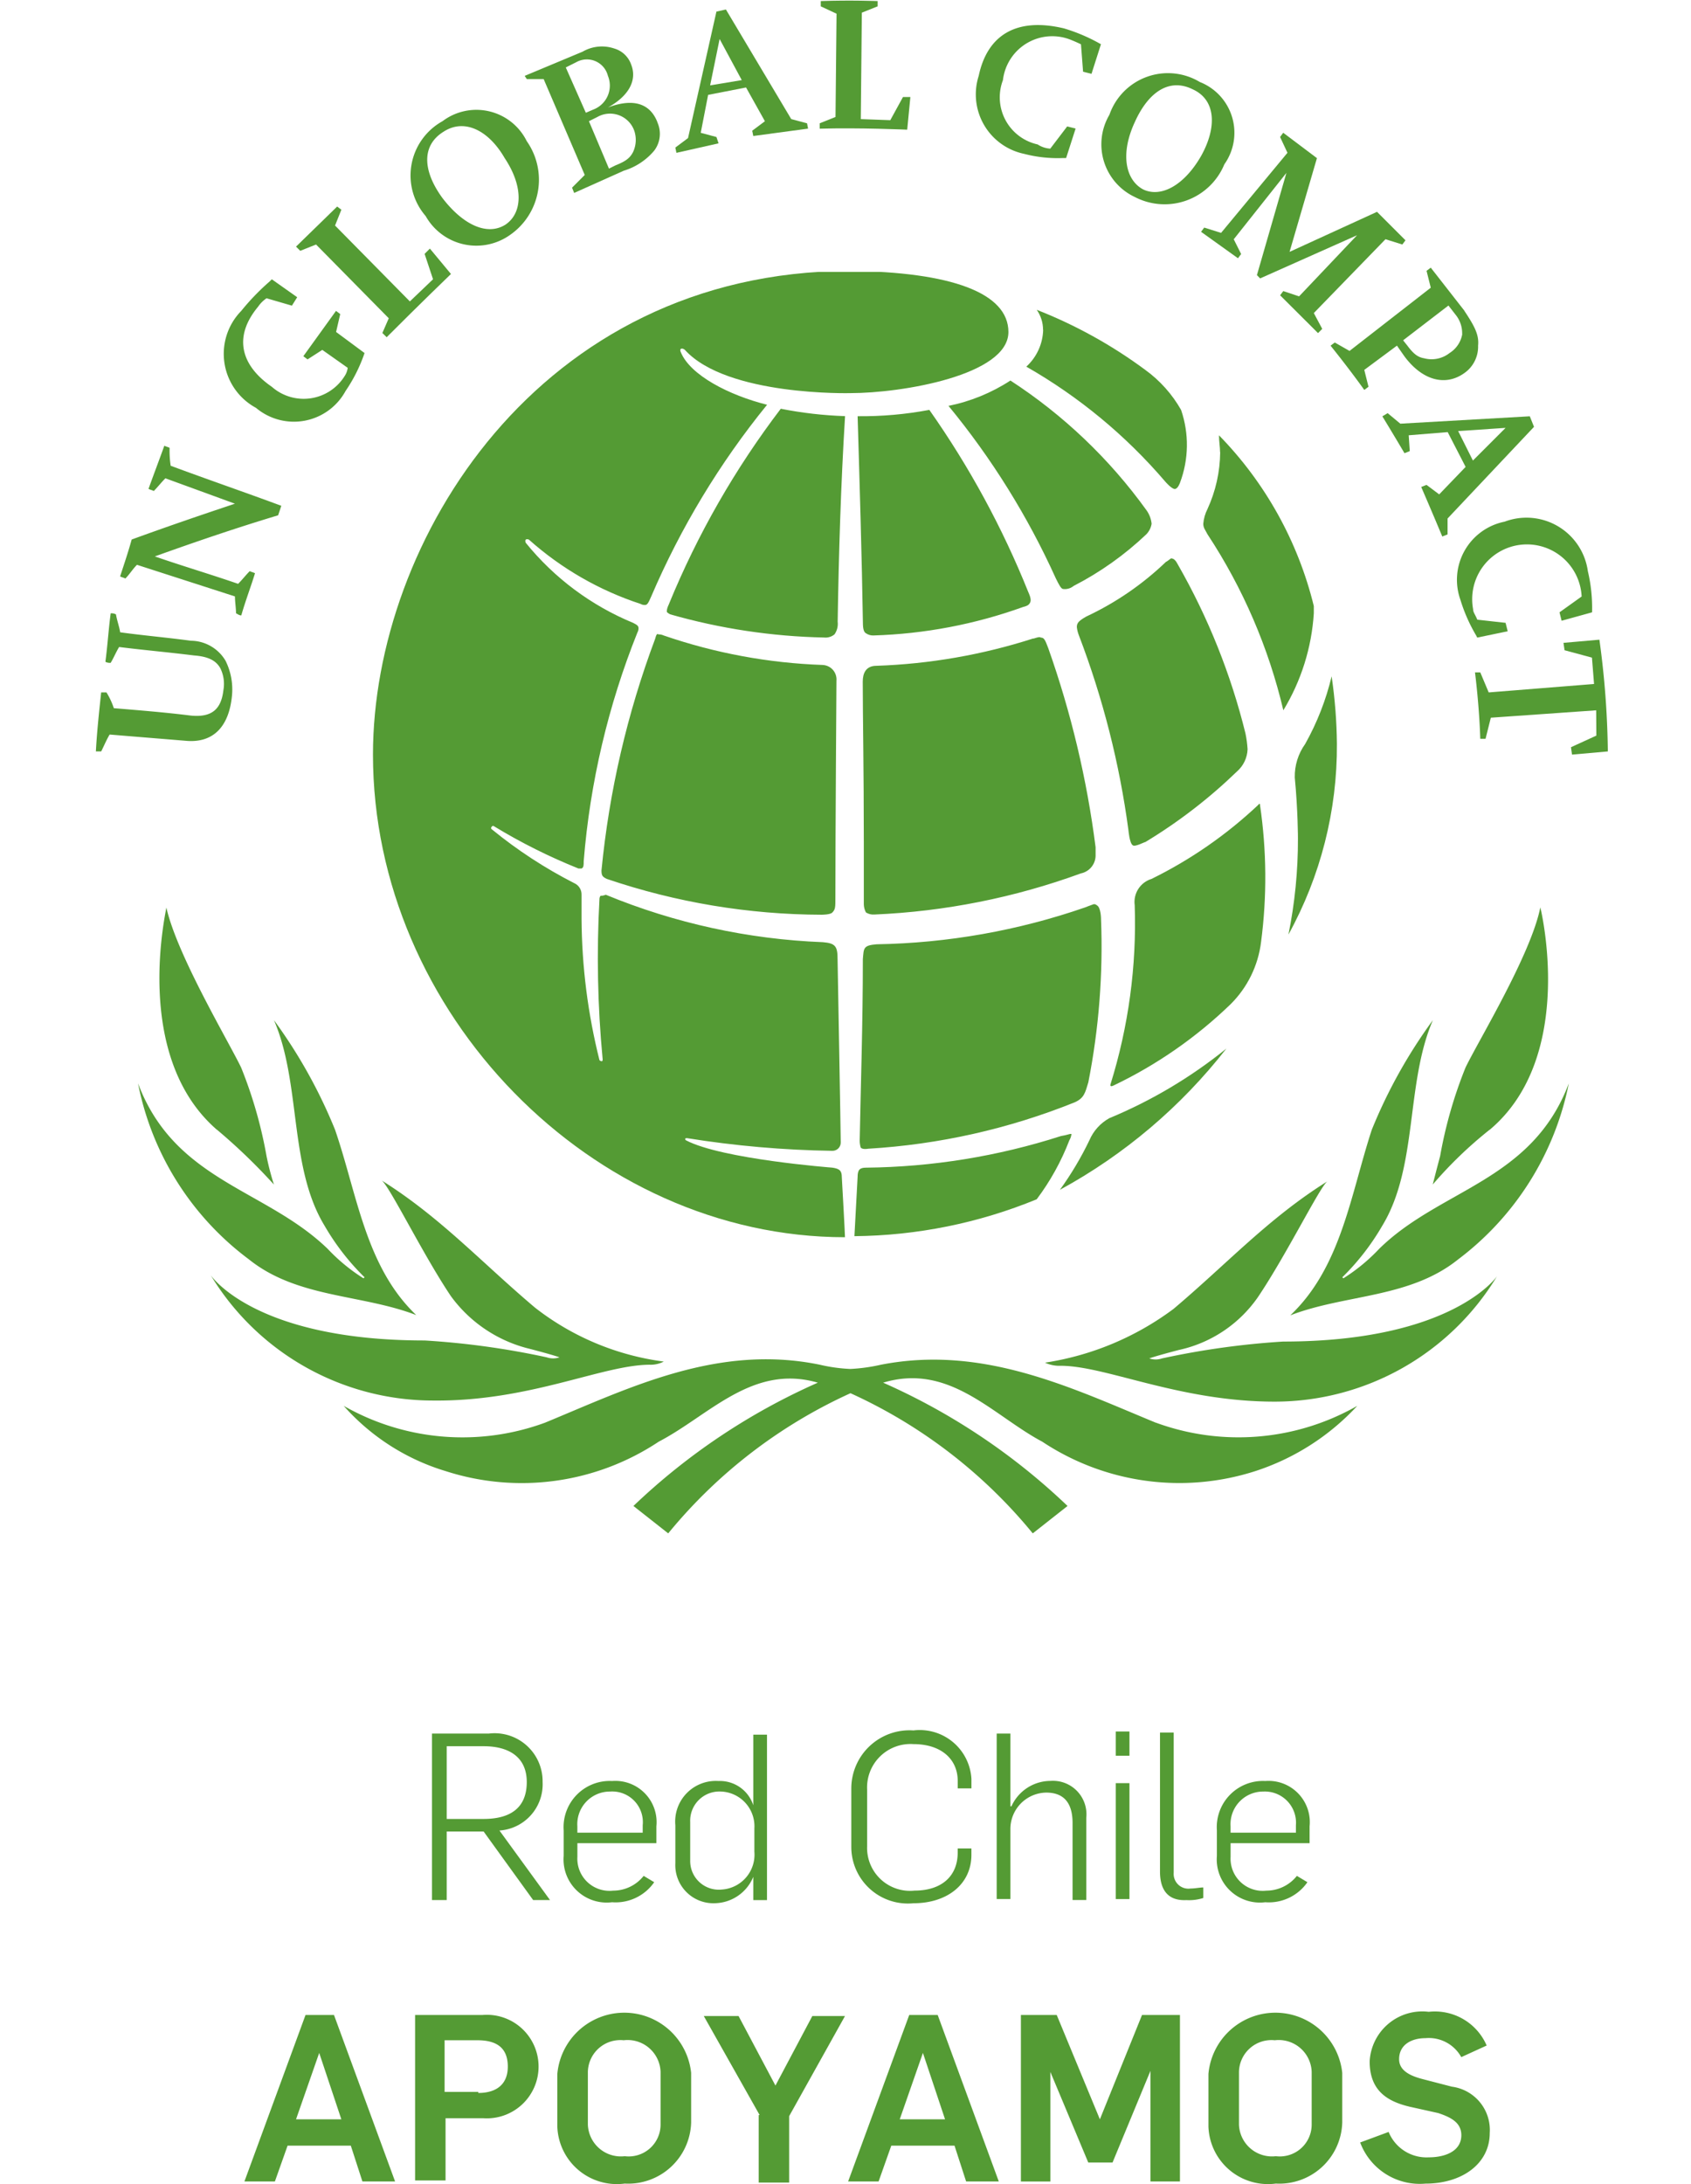 <svg id="Group_113" data-name="Group 113" xmlns="http://www.w3.org/2000/svg" xmlns:xlink="http://www.w3.org/1999/xlink" width="66.611" height="86.012" viewBox="0 0 66.611 86.012">
  <defs>
    <clipPath id="clip-path">
      <rect id="Rectangle_71" data-name="Rectangle 71" width="66.611" height="63.083" fill="#549B34"/>
    </clipPath>
    <clipPath id="clip-path-2">
      <path id="Path_102" data-name="Path 102" d="M62.874,59.69c-.042,0-.125.041-.374.083a25.986,25.986,0,0,1-7.678,1.245c-.249,0-.332.083-.332.374l-.125,2.324a19.359,19.359,0,0,0,7.18-1.453,9.61,9.61,0,0,0,1.287-2.324.59.59,0,0,0,.083-.249h-.041m1.536-.623a1.8,1.8,0,0,0-.789.872,12.747,12.747,0,0,1-1.162,1.951,21.143,21.143,0,0,0,6.557-5.561,18.793,18.793,0,0,1-4.607,2.739m-.955-8.3a26.461,26.461,0,0,1-8.217,1.453c-.54.042-.5.166-.54.581,0,2.573-.083,4.98-.124,7.138a.935.935,0,0,0,.041.291c.083.083.291.041.291.041a25.878,25.878,0,0,0,8.134-1.826c.374-.166.415-.374.54-.789a27.677,27.677,0,0,0,.5-6.433s0-.457-.166-.54a.152.152,0,0,0-.125-.042c-.124.042-.332.125-.332.125m6.806-4.026a17.184,17.184,0,0,1-4.192,2.905.949.949,0,0,0-.664,1.038,21.306,21.306,0,0,1-.955,7.055s-.041.125.125.042a17.5,17.5,0,0,0,4.607-3.2,4.167,4.167,0,0,0,1.2-2.449,19.545,19.545,0,0,0-.042-5.4c0-.041,0-.041-.041-.041a.041.041,0,0,1-.042.041m1.868-2.407a2.188,2.188,0,0,0-.415,1.328c.125,1.287.125,2.407.125,2.407a18.8,18.8,0,0,1-.374,3.777,15.38,15.38,0,0,0,1.909-7.512,19.587,19.587,0,0,0-.208-2.656,10.388,10.388,0,0,1-1.038,2.656m-10.708-4.15a22.687,22.687,0,0,1-6.184,1.079c-.415,0-.54.291-.54.623,0,1.328.042,3.445.042,6.35v2.407a.713.713,0,0,0,.083.332.536.536,0,0,0,.332.083,27.068,27.068,0,0,0,8.134-1.619.726.726,0,0,0,.581-.747V48.4A37.806,37.806,0,0,0,62,40.558c-.125-.332-.166-.415-.291-.415-.042-.042-.166,0-.291.041m-14.9,0a35.907,35.907,0,0,0-2.117,9.13c0,.208.042.249.208.332a26.526,26.526,0,0,0,8.466,1.411s.332,0,.415-.083c.125-.125.125-.208.125-.581,0-2.366.042-8.549.042-8.549a.571.571,0,0,0-.54-.623,21.536,21.536,0,0,1-6.267-1.162.451.451,0,0,0-.208-.042c-.042-.042-.083,0-.125.166m20.128-3.03a11.675,11.675,0,0,1-3.145,2.16c-.291.166-.374.249-.374.415a1.283,1.283,0,0,0,.083.332,34.2,34.2,0,0,1,1.951,7.678s.042.5.166.581c.083.083.457-.125.5-.125a20.279,20.279,0,0,0,3.611-2.781,1.223,1.223,0,0,0,.415-.872,4.317,4.317,0,0,0-.083-.623,25.846,25.846,0,0,0-2.656-6.64q-.125-.249-.249-.249h0c0-.042-.083.042-.208.125m2.117-4.316a5.478,5.478,0,0,1-.5,2.241,1.563,1.563,0,0,0-.166.581c0,.166.083.249.166.415a21.611,21.611,0,0,1,2.988,6.931,8.378,8.378,0,0,0,1.2-3.818V38.9a14.578,14.578,0,0,0-3.735-6.723c0,.249.042.457.042.664M54.491,31.427c.083,2.781.166,5.52.208,8.134,0,.249.042.374.125.415a.484.484,0,0,0,.291.083,19.06,19.06,0,0,0,5.893-1.121c.166-.042.249-.083.291-.208s-.083-.374-.083-.374a35.257,35.257,0,0,0-3.9-7.18,14.439,14.439,0,0,1-2.822.249m-7.429,7.387c-.125.249-.083.332-.083.332a.6.6,0,0,0,.125.083,23.847,23.847,0,0,0,6.059.913.551.551,0,0,0,.415-.125.721.721,0,0,0,.124-.5c.042-2.656.125-5.4.291-8.093a15.708,15.708,0,0,1-2.532-.291,33.931,33.931,0,0,0-4.4,7.678m11-7.8A30.377,30.377,0,0,1,62.3,37.815c.124.249.208.415.291.415A.545.545,0,0,0,63,38.109a12.389,12.389,0,0,0,2.864-2.034.774.774,0,0,0,.208-.415,1.106,1.106,0,0,0-.208-.54,20.078,20.078,0,0,0-5.354-5.1,7.018,7.018,0,0,1-2.449,1m3.739-3a2.038,2.038,0,0,1-.664,1.453A20.721,20.721,0,0,1,66.609,34s.249.291.374.291.208-.249.208-.249a4.238,4.238,0,0,0,.042-2.864A4.983,4.983,0,0,0,65.821,29.6a18.584,18.584,0,0,0-4.275-2.366,1.366,1.366,0,0,1,.249.789M35.4,44.749c0,10.168,8.632,19.008,18.593,19.008,0-.166-.125-2.366-.125-2.366,0-.249-.083-.332-.374-.374,0,0-4.358-.332-5.769-1.079-.042-.042-.042-.083.042-.083a39.819,39.819,0,0,0,5.727.5.325.325,0,0,0,.332-.332c0-.332-.125-7.221-.125-7.221,0-.5-.083-.623-.581-.664a24.966,24.966,0,0,1-8.549-1.868.555.555,0,0,1-.207.042.2.2,0,0,0-.042.124,42.063,42.063,0,0,0,.125,6.308c0,.042,0,.083-.042.083a.145.145,0,0,1-.083-.042,23.429,23.429,0,0,1-.706-5.561v-.955a.484.484,0,0,0-.291-.457A18.16,18.16,0,0,1,40.09,47.7s-.083-.041,0-.124a.057.057,0,0,1,.083,0,22.52,22.52,0,0,0,3.32,1.66h.125c.083-.042.083-.125.083-.291a30.866,30.866,0,0,1,2.117-9.006.314.314,0,0,0,.042-.166c0-.083-.042-.125-.208-.208a10.693,10.693,0,0,1-4.233-3.154s-.042-.083,0-.125.125,0,.125,0a12.407,12.407,0,0,0,4.4,2.532.314.314,0,0,0,.166.041c.083,0,.125-.041.249-.332a31.834,31.834,0,0,1,4.565-7.553c-1.494-.374-3.03-1.162-3.4-2.075,0,0-.041-.083,0-.125.083-.042.166.042.166.042,1.66,1.826,6.516,1.7,6.516,1.7,2.034,0,6.225-.706,6.225-2.407,0-1.536-2.241-2.366-6.267-2.407C41.916,25.742,35.4,36.366,35.4,44.749" transform="translate(-35.4 -25.7)" fill="#549B34"/>
    </clipPath>
  </defs>
  <g id="Group_84" data-name="Group 84" transform="translate(17.016 68.146)">
    <path id="Path_85" data-name="Path 85" d="M41,164.5h2.241a1.891,1.891,0,0,1,2.117,1.909,1.824,1.824,0,0,1-1.7,1.909l1.992,2.739h-.664l-1.951-2.7H41.581v2.7H41Zm2.034,3.362c1.079,0,1.7-.457,1.7-1.453,0-.955-.664-1.411-1.7-1.411H41.581v2.864Z" transform="translate(-41 -164.376)" fill="#549B34"/>
    <path id="Path_86" data-name="Path 86" d="M53.5,171.947v-1A1.819,1.819,0,0,1,55.409,169a1.625,1.625,0,0,1,1.743,1.785v.664H54.04v.54a1.266,1.266,0,0,0,1.411,1.328,1.53,1.53,0,0,0,1.2-.581l.415.249a1.849,1.849,0,0,1-1.66.789,1.7,1.7,0,0,1-1.906-1.827Zm3.113-.872v-.332a1.207,1.207,0,0,0-1.287-1.328,1.285,1.285,0,0,0-1.287,1.37v.249h2.573Z" transform="translate(-48.312 -167.008)" fill="#549B34"/>
    <path id="Path_87" data-name="Path 87" d="M64.1,169.663v-1.494a1.6,1.6,0,0,1,1.7-1.743,1.382,1.382,0,0,1,1.37.955h0V164.6h.54v6.516h-.54V170.2h0a1.671,1.671,0,0,1-1.494,1.038,1.5,1.5,0,0,1-1.576-1.575Zm3.113-.457v-.913a1.369,1.369,0,0,0-1.328-1.453,1.151,1.151,0,0,0-1.2,1.2v1.536A1.127,1.127,0,0,0,65.93,170.7a1.376,1.376,0,0,0,1.283-1.49Z" transform="translate(-54.513 -164.434)" fill="#549B34"/>
    <path id="Path_88" data-name="Path 88" d="M80.8,168.807v-2.324a2.293,2.293,0,0,1,2.449-2.283,2.039,2.039,0,0,1,2.283,1.909v.374h-.54v-.291c0-.872-.664-1.453-1.743-1.453a1.71,1.71,0,0,0-1.826,1.785v2.241a1.691,1.691,0,0,0,1.868,1.743c1.079,0,1.7-.581,1.7-1.494v-.166h.54v.249c0,1.162-.955,1.909-2.283,1.909a2.229,2.229,0,0,1-2.448-2.2Z" transform="translate(-64.282 -164.2)" fill="#549B34"/>
    <path id="Path_89" data-name="Path 89" d="M94.6,164.5h.54v2.864h.042a1.692,1.692,0,0,1,1.536-1,1.319,1.319,0,0,1,1.411,1.453v3.237h-.54v-3.03c0-.872-.415-1.2-1.038-1.2a1.434,1.434,0,0,0-1.411,1.453v2.739H94.6Z" transform="translate(-72.355 -164.376)" fill="#549B34"/>
    <path id="Path_90" data-name="Path 90" d="M105.9,164.3h.54v.955h-.54Zm0,2.034h.54V170.9h-.54Z" transform="translate(-78.965 -164.258)" fill="#549B34"/>
    <path id="Path_91" data-name="Path 91" d="M110.1,169.878V164.4h.54v5.52a.581.581,0,0,0,.664.623c.166,0,.374-.042.5-.042v.415a1.827,1.827,0,0,1-.664.083C110.308,171.04,110.1,170.459,110.1,169.878Z" transform="translate(-81.422 -164.317)" fill="#549B34"/>
    <path id="Path_92" data-name="Path 92" d="M115.5,171.947v-1A1.819,1.819,0,0,1,117.409,169a1.625,1.625,0,0,1,1.743,1.785v.664H116.04v.54a1.266,1.266,0,0,0,1.411,1.328,1.53,1.53,0,0,0,1.2-.581l.415.249a1.849,1.849,0,0,1-1.66.789,1.7,1.7,0,0,1-1.906-1.827Zm3.113-.872v-.332a1.229,1.229,0,0,0-1.287-1.328,1.285,1.285,0,0,0-1.287,1.37v.249h2.573Z" transform="translate(-84.581 -167.008)" fill="#549B34"/>
  </g>
  <g id="Group_86" data-name="Group 86">
    <g id="Group_85" data-name="Group 85" clip-path="url(#clip-path)">
      <path id="Path_93" data-name="Path 93" d="M8.7,164.3H9.987l1.079,4.773h0l1.245-4.773H13.39l1.245,4.814h0l1.079-4.814H17l-1.785,6.848H14.054l-1.245-4.814h0l-1.245,4.814h-1.2Z" transform="translate(-5.089 -96.112)" fill="#549B34"/>
      <path id="Path_94" data-name="Path 94" d="M30.7,164.3h4.731v1.121H31.987v1.66h3.071V168.2H31.987v1.785h3.486v1.121H30.7Z" transform="translate(-17.959 -96.112)" fill="#549B34"/>
      <path id="Path_95" data-name="Path 95" d="M49.8,169.3l1.162-.457a1.662,1.662,0,0,0,1.66,1.038c.706,0,1.328-.249,1.328-.913,0-.5-.415-.747-.955-.872l-1.162-.291c-.913-.249-1.619-.623-1.619-1.868a2.179,2.179,0,0,1,2.449-2.034,2.339,2.339,0,0,1,2.407,1.411l-1.038.457a1.45,1.45,0,0,0-1.453-.789c-.54,0-1.079.249-1.079.872,0,.5.457.706,1,.83l1.162.291a1.808,1.808,0,0,1,1.577,1.909c0,1.245-1.121,2.075-2.615,2.075A2.6,2.6,0,0,1,49.8,169.3Z" transform="translate(-29.132 -95.878)" fill="#549B34"/>
      <path id="Path_96" data-name="Path 96" d="M65.2,168.682V164.2h1.287v4.316a1.3,1.3,0,0,0,1.411,1.453,1.283,1.283,0,0,0,1.411-1.453V164.2H70.6v4.358a2.441,2.441,0,0,1-2.656,2.573C66.362,171.131,65.2,170.342,65.2,168.682Z" transform="translate(-38.141 -96.054)" fill="#549B34"/>
      <path id="Path_97" data-name="Path 97" d="M81.3,164.3h2.781a2.142,2.142,0,1,1,.083,4.275H82.587v2.573H81.3Zm2.615,3.2c.747,0,1.245-.374,1.245-1.079,0-.789-.54-1.079-1.245-1.079H82.587v2.117h1.328Z" transform="translate(-47.559 -96.112)" fill="#549B34"/>
      <path id="Path_98" data-name="Path 98" d="M95.8,164.3h2.781a2.142,2.142,0,1,1,.083,4.275H97.087v2.573H95.8Zm2.615,3.2c.747,0,1.245-.374,1.245-1.079,0-.789-.54-1.079-1.245-1.079H97.087v2.117h1.328Z" transform="translate(-56.041 -96.112)" fill="#549B34"/>
      <path id="Path_99" data-name="Path 99" d="M109.9,168.631v-2.2a2.772,2.772,0,0,1,5.52-.041v2.034a2.586,2.586,0,0,1-2.739,2.532A2.424,2.424,0,0,1,109.9,168.631Zm4.233-.083v-2.2a1.347,1.347,0,0,0-1.494-1.287,1.31,1.31,0,0,0-1.453,1.328v2.2a1.476,1.476,0,0,0,2.947-.041Z" transform="translate(-64.289 -95.878)" fill="#549B34"/>
      <path id="Path_100" data-name="Path 100" d="M126.1,164.3h2.7a2.114,2.114,0,0,1,2.324,2.158,2.037,2.037,0,0,1-1.328,1.992l1.7,2.7h-1.37l-1.619-2.573h-1.121v2.573H126.1Zm2.532,3.2c.747,0,1.245-.374,1.245-1.079,0-.789-.54-1.079-1.245-1.079h-1.245v2.117h1.245Z" transform="translate(-73.766 -96.112)" fill="#549B34"/>
      <path id="Path_101" data-name="Path 101" d="M141.751,165.379H139.8V164.3h5.188v1.079h-1.951v5.727h-1.245v-5.727Z" transform="translate(-81.78 -96.112)" fill="#549B34"/>
    </g>
  </g>
  <g id="Group_88" data-name="Group 88" transform="translate(14.692 10.666)">
    <g id="Group_87" data-name="Group 87" clip-path="url(#clip-path-2)">
      <rect id="Rectangle_72" data-name="Rectangle 72" width="37.974" height="38.099" transform="translate(0 0.042)" fill="#549B34"/>
    </g>
  </g>
  <g id="Group_111" data-name="Group 111">
    <g id="Group_89" data-name="Group 89" clip-path="url(#clip-path)">
      <path id="Path_103" data-name="Path 103" d="M13.1,99.29c1.453,3.86,5.022,4.15,7.47,6.516a7.231,7.231,0,0,0,1.411,1.162l.042-.041a9.521,9.521,0,0,1-1.577-2.034c-1.411-2.324-.913-5.6-1.992-8.093a20.075,20.075,0,0,1,2.407,4.316c.872,2.532,1.2,5.4,3.2,7.3-2.158-.83-4.69-.664-6.6-2.2A11.368,11.368,0,0,1,13.1,99.29" transform="translate(-7.663 -56.626)" fill="#549B34"/>
    </g>
    <g id="Group_90" data-name="Group 90" clip-path="url(#clip-path)">
      <path id="Path_104" data-name="Path 104" d="M37.306,119.263a1.126,1.126,0,0,0,.54-.125,10.458,10.458,0,0,1-5.063-2.117c-2.117-1.785-3.735-3.569-6.059-5.022.291.166,1.619,2.9,2.739,4.565a5.418,5.418,0,0,0,3.113,2.075c.955.249,1.162.332,1.162.332a.773.773,0,0,1-.5,0,31.619,31.619,0,0,0-4.814-.664c-6.723,0-8.425-2.573-8.425-2.573a10.241,10.241,0,0,0,8.757,4.939c3.818.042,6.682-1.411,8.549-1.411" transform="translate(-11.7 -65.518)" fill="#549B34"/>
    </g>
    <g id="Group_91" data-name="Group 91" clip-path="url(#clip-path)">
      <path id="Path_105" data-name="Path 105" d="M108.247,120.774A10.241,10.241,0,0,0,117,115.835s-1.743,2.573-8.425,2.573a31.667,31.667,0,0,0-4.773.664.773.773,0,0,1-.5,0s.208-.083,1.162-.332a5.11,5.11,0,0,0,3.113-2.075c1.121-1.66,2.449-4.358,2.739-4.565-2.324,1.453-3.943,3.237-6.059,5.022a11.319,11.319,0,0,1-5.063,2.117,1.351,1.351,0,0,0,.54.124c1.785-.041,4.69,1.411,8.508,1.411" transform="translate(-58.03 -65.576)" fill="#549B34"/>
    </g>
    <g id="Group_92" data-name="Group 92" clip-path="url(#clip-path)">
      <path id="Path_106" data-name="Path 106" d="M17.407,94.857a23.075,23.075,0,0,1,2.241,2.158,10.408,10.408,0,0,1-.291-1.121,17.43,17.43,0,0,0-1-3.486c-.5-1.038-2.532-4.441-2.947-6.308.042-.041-1.411,5.81,1.992,8.757" transform="translate(-8.858 -50.366)" fill="#549B34"/>
    </g>
    <g id="Group_93" data-name="Group 93" clip-path="url(#clip-path)">
      <path id="Path_107" data-name="Path 107" d="M122.5,108.421c2.158-.83,4.69-.664,6.6-2.2a11.486,11.486,0,0,0,4.358-6.931c-1.453,3.86-5.063,4.15-7.47,6.516a7.231,7.231,0,0,1-1.411,1.162l-.042-.041a9.521,9.521,0,0,0,1.577-2.034c1.411-2.324.913-5.6,1.992-8.093a20.075,20.075,0,0,0-2.407,4.316c-.83,2.532-1.2,5.4-3.2,7.3" transform="translate(-71.66 -56.626)" fill="#549B34"/>
    </g>
    <g id="Group_94" data-name="Group 94" clip-path="url(#clip-path)">
      <path id="Path_108" data-name="Path 108" d="M64.6,131.479c-3.32-1.37-6.806-3.071-10.832-2.283a6.931,6.931,0,0,1-1.2.166,6.435,6.435,0,0,1-1.2-.166c-4.026-.83-7.512.913-10.832,2.283a9.437,9.437,0,0,1-7.927-.664,8.735,8.735,0,0,0,4.026,2.573,9.751,9.751,0,0,0,8.383-1.162c1.992-1.038,3.694-3.071,6.267-2.324a25.308,25.308,0,0,0-7.263,4.856l1.37,1.079a19.92,19.92,0,0,1,7.18-5.52,19.92,19.92,0,0,1,7.18,5.52l1.37-1.079a25.308,25.308,0,0,0-7.263-4.856c2.615-.789,4.316,1.287,6.267,2.324a9.771,9.771,0,0,0,8.383,1.162,9.455,9.455,0,0,0,4.026-2.573,9.451,9.451,0,0,1-7.927.664" transform="translate(-19.07 -75.451)" fill="#549B34"/>
    </g>
    <g id="Group_95" data-name="Group 95" clip-path="url(#clip-path)">
      <path id="Path_109" data-name="Path 109" d="M138.241,94.857c3.445-2.9,1.992-8.757,1.992-8.757-.374,1.868-2.449,5.271-2.947,6.308a17.428,17.428,0,0,0-1,3.486c-.166.623-.291,1.121-.291,1.121a16.222,16.222,0,0,1,2.241-2.158" transform="translate(-79.557 -50.367)" fill="#549B34"/>
    </g>
    <g id="Group_96" data-name="Group 96" clip-path="url(#clip-path)">
      <path id="Path_110" data-name="Path 110" d="M9.806,61.935c1,.083,2.034.166,3.03.291.83.083,1.2-.249,1.287-1A1.392,1.392,0,0,0,14,60.358c-.166-.291-.457-.457-1.038-.5-1-.125-1.951-.208-2.947-.332-.125.208-.208.415-.332.623a.374.374,0,0,1-.208-.041c.083-.623.125-1.287.208-1.909a.374.374,0,0,1,.208.042c.042.249.125.457.166.706.913.125,1.868.208,2.781.332a1.6,1.6,0,0,1,1.37.789,2.539,2.539,0,0,1,.249,1.411c-.125,1.2-.747,1.826-1.785,1.743-1-.083-2.034-.166-3.03-.249-.125.208-.208.415-.332.664H9.1c.042-.789.125-1.536.208-2.324h.208a2.861,2.861,0,0,1,.291.623" transform="translate(-5.323 -34.046)" fill="#549B34"/>
    </g>
    <g id="Group_97" data-name="Group 97" clip-path="url(#clip-path)">
      <path id="Path_111" data-name="Path 111" d="M12.77,46.658c1.079.374,2.2.706,3.279,1.079.166-.166.291-.332.457-.5.083.041.125.041.208.083-.166.54-.374,1.079-.54,1.66-.083,0-.125-.042-.208-.083,0-.208-.042-.457-.042-.664l-3.86-1.245c-.166.166-.291.374-.457.54-.083-.042-.125-.042-.208-.083.166-.5.332-1,.457-1.453,1.37-.5,2.7-.955,4.067-1.411l-2.739-1c-.166.166-.291.332-.457.5-.083-.042-.125-.042-.208-.083.208-.581.415-1.121.623-1.7.083.042.125.042.208.083a4.027,4.027,0,0,0,.042.706c1.453.54,2.905,1.038,4.358,1.577l-.125.374c-1.66.5-3.237,1.038-4.856,1.619" transform="translate(-6.669 -24.745)" fill="#549B34"/>
    </g>
    <g id="Group_98" data-name="Group 98" clip-path="url(#clip-path)">
      <path id="Path_112" data-name="Path 112" d="M25.677,28.575l1.121.83A6.181,6.181,0,0,1,26.05,30.9a2.317,2.317,0,0,1-3.528.664,2.418,2.418,0,0,1-.581-3.818,9.236,9.236,0,0,1,1.121-1.162l.083-.083,1,.706-.208.332-1-.291a1.263,1.263,0,0,0-.332.332c-1,1.2-.664,2.324.54,3.154a1.9,1.9,0,0,0,2.864-.415.729.729,0,0,0,.125-.332l-1-.706-.581.374-.166-.125,1.287-1.785.166.125Z" transform="translate(-12.438 -15.502)" fill="#549B34"/>
    </g>
    <g id="Group_99" data-name="Group 99" clip-path="url(#clip-path)">
      <path id="Path_113" data-name="Path 113" d="M31.752,24l-2.864-2.905-.623.249-.166-.166,1.62-1.578.166.125-.249.623,2.947,2.988.913-.872-.332-1,.208-.208.83,1s-1.245,1.2-2.532,2.49l-.17-.166Z" transform="translate(-16.438 -11.466)" fill="#549B34"/>
    </g>
    <g id="Group_100" data-name="Group 100" clip-path="url(#clip-path)">
      <path id="Path_114" data-name="Path 114" d="M43.559,11.663a2.213,2.213,0,0,0-3.32-.789,2.443,2.443,0,0,0-.664,3.735,2.292,2.292,0,0,0,3.32.747,2.645,2.645,0,0,0,.664-3.694m-.83,3.279c-.706.457-1.66.042-2.49-1.038-.789-1.079-.83-2.075.041-2.615.83-.54,1.785-.042,2.407,1.038.747,1.121.706,2.158.041,2.615" transform="translate(-22.808 -6.101)" fill="#549B34"/>
    </g>
    <g id="Group_101" data-name="Group 101" clip-path="url(#clip-path)">
      <path id="Path_115" data-name="Path 115" d="M55.029,7.39c-.291-.747-.955-.955-1.951-.581.83-.457,1.162-1.079.913-1.7a1,1,0,0,0-.664-.623,1.516,1.516,0,0,0-1.245.125L49.8,5.564l.083.125h.664l1.619,3.777-.5.5.083.208L53.7,9.3a2.522,2.522,0,0,0,1.2-.789,1.094,1.094,0,0,0,.125-1.121M51.419,5.232l.415-.208a.854.854,0,0,1,1.245.54A1.01,1.01,0,0,1,52.5,6.892l-.291.125Zm2.656,3.32c-.125.249-.291.374-.706.54l-.249.125-.789-1.868.332-.166a1.012,1.012,0,0,1,1.453.54,1.124,1.124,0,0,1-.042.83" transform="translate(-29.132 -2.576)" fill="#549B34"/>
    </g>
    <g id="Group_102" data-name="Group 102" clip-path="url(#clip-path)">
      <path id="Path_116" data-name="Path 116" d="M69.288,5.382l-.623-.166L66.092.9l-.374.083L64.6,5.963l-.5.374.042.208,1.66-.374-.083-.249L65.1,5.756l.291-1.494,1.494-.291L67.628,5.3l-.5.374.042.208,2.158-.291ZM65.47,3.888l.374-1.826.872,1.619Z" transform="translate(-37.497 -0.526)" fill="#549B34"/>
    </g>
    <g id="Group_103" data-name="Group 103" clip-path="url(#clip-path)">
      <path id="Path_117" data-name="Path 117" d="M78.423,4.639,78.464.572l-.622-.29V.074c1.162-.042,2.241,0,2.241,0V.282L79.46.531l-.041,4.192,1.162.042.5-.913h.291l-.125,1.287S79.336,5.054,77.8,5.1V4.888Z" transform="translate(-45.511 -0.032)" fill="#549B34"/>
    </g>
    <g id="Group_104" data-name="Group 104" clip-path="url(#clip-path)">
      <path id="Path_118" data-name="Path 118" d="M95.6,7.244l.664-.872.332.083-.374,1.162H96.1a5.243,5.243,0,0,1-1.536-.166A2.392,2.392,0,0,1,92.779,4.38c.332-1.577,1.453-2.324,3.362-1.868a6.935,6.935,0,0,1,1.453.623L97.222,4.3l-.332-.083-.083-1.079s-.166-.083-.374-.166a1.956,1.956,0,0,0-2.7,1.577A1.9,1.9,0,0,0,95.1,7.081a1.017,1.017,0,0,0,.5.166" transform="translate(-54.226 -1.393)" fill="#549B34"/>
    </g>
    <g id="Group_105" data-name="Group 105" clip-path="url(#clip-path)">
      <path id="Path_119" data-name="Path 119" d="M117.486,17.29l3.445-1.577,1.121,1.121-.124.166-.664-.208L118.441,19.7l.332.623-.166.166L117.113,19l.125-.166.623.208,2.283-2.407-3.818,1.7-.126-.13,1.162-4.026-2.075,2.615.291.581-.125.166L114,16.5l.124-.166.664.208,2.615-3.154-.291-.623.124-.166,1.328,1Z" transform="translate(-66.688 -7.371)" fill="#549B34"/>
    </g>
    <g id="Group_106" data-name="Group 106" clip-path="url(#clip-path)">
      <path id="Path_120" data-name="Path 120" d="M131.571,27.1l-1.328-1.7-.166.125.166.664-3.2,2.49-.581-.332-.166.125s.706.872,1.328,1.743l.166-.125-.166-.664,1.287-.955.29.415c.706.955,1.619,1.2,2.366.664a1.265,1.265,0,0,0,.54-1.079c.042-.415-.125-.747-.54-1.37m-.083.913a1.1,1.1,0,0,1-.5.747,1.143,1.143,0,0,1-1,.208c-.249-.042-.415-.166-.664-.5l-.166-.208,1.785-1.37.291.374a1.149,1.149,0,0,1,.249.747" transform="translate(-73.883 -14.859)" fill="#549B34"/>
    </g>
    <g id="Group_107" data-name="Group 107" clip-path="url(#clip-path)">
      <path id="Path_121" data-name="Path 121" d="M137.176,39.74l-.166-.415-5.1.291-.5-.415-.208.125s.457.747.872,1.453l.208-.083-.042-.623,1.536-.125.706,1.37L133.441,42.4l-.5-.374-.208.083s.415.955.83,1.951l.208-.083V43.35Zm-2.988.166,1.868-.125-1.287,1.287Z" transform="translate(-76.749 -22.931)" fill="#549B34"/>
    </g>
    <g id="Group_108" data-name="Group 108" clip-path="url(#clip-path)">
      <path id="Path_122" data-name="Path 122" d="M139.093,53.151l1.121.125.083.332-1.2.249-.042-.083a6.391,6.391,0,0,1-.622-1.411,2.335,2.335,0,0,1,1.743-3.071,2.44,2.44,0,0,1,3.279,1.951,6.261,6.261,0,0,1,.166,1.619l-1.2.332-.083-.332.872-.623a2.157,2.157,0,1,0-4.275.5c0,.125.083.208.166.415Z" transform="translate(-80.907 -28.748)" fill="#549B34"/>
    </g>
    <g id="Group_109" data-name="Group 109" clip-path="url(#clip-path)">
      <path id="Path_123" data-name="Path 123" d="M144.773,63.481l-4.15.291-.208.83h-.208c-.041-1.328-.208-2.615-.208-2.615h.208l.332.789,4.15-.332-.083-1.038-1.079-.291-.042-.291L144.9,60.7a34.638,34.638,0,0,1,.332,4.4l-1.411.125-.041-.291,1-.457Z" transform="translate(-81.897 -35.508)" fill="#549B34"/>
    </g>
    <g id="Group_110" data-name="Group 110" clip-path="url(#clip-path)">
      <path id="Path_124" data-name="Path 124" d="M108.452,7.3a2.44,2.44,0,0,0-3.569,1.287,2.292,2.292,0,0,0,1,3.237,2.546,2.546,0,0,0,3.528-1.287,2.148,2.148,0,0,0-.955-3.237M108.5,10.2c-.664,1.162-1.577,1.66-2.283,1.328-.706-.374-.913-1.411-.332-2.656.54-1.2,1.37-1.743,2.283-1.287.913.415.955,1.494.332,2.615" transform="translate(-61.182 -4.066)" fill="#549B34"/>
    </g>
  </g>
  <g id="Group_112" data-name="Group 112" transform="translate(9.628 79.227)">
    <path id="Path_125" data-name="Path 125" d="M25.607,191.2h1.121l2.407,6.557H27.848l-.457-1.411H24.9l-.5,1.411H23.2Zm1.411,4.109-.872-2.615h0l-.913,2.615Z" transform="translate(-23.2 -191.075)" fill="#549B34"/>
    <path id="Path_126" data-name="Path 126" d="M39.4,191.2h2.656a2.039,2.039,0,1,1,.042,4.067H40.6v2.449H39.4Zm2.49,3.071c.706,0,1.162-.332,1.162-1.038,0-.789-.5-1.038-1.2-1.038h-1.29v2.034H41.89Z" transform="translate(-32.677 -191.075)" fill="#549B34"/>
    <path id="Path_127" data-name="Path 127" d="M52.9,195.482v-2.075a2.648,2.648,0,0,1,5.271-.042v1.951a2.479,2.479,0,0,1-2.615,2.407,2.346,2.346,0,0,1-2.656-2.241Zm4.067-.083v-2.075a1.3,1.3,0,0,0-1.453-1.245,1.28,1.28,0,0,0-1.411,1.245V195.4a1.3,1.3,0,0,0,1.453,1.245,1.255,1.255,0,0,0,1.411-1.245Z" transform="translate(-40.574 -190.959)" fill="#549B34"/>
    <path id="Path_128" data-name="Path 128" d="M69,195.2l-2.2-3.9h1.37l1.453,2.739,1.453-2.739h1.287l-2.2,3.943v2.615h-1.2V195.2Z" transform="translate(-48.705 -191.134)" fill="#549B34"/>
    <path id="Path_129" data-name="Path 129" d="M82.907,191.2h1.121l2.407,6.557H85.148l-.457-1.411H82.2l-.5,1.411H80.5Zm1.411,4.109-.872-2.615h0l-.913,2.615Z" transform="translate(-56.719 -191.075)" fill="#549B34"/>
    <path id="Path_130" data-name="Path 130" d="M96.7,191.2h1.494l1.7,4.109h0l1.66-4.109h1.494v6.557h-1.162V193.4h0l-1.494,3.611h-.955l-1.494-3.569h0v4.316h-1.16V191.2Z" transform="translate(-66.196 -191.075)" fill="#549B34"/>
    <path id="Path_131" data-name="Path 131" d="M114.7,195.482v-2.075a2.648,2.648,0,0,1,5.271-.042v1.951a2.479,2.479,0,0,1-2.615,2.407,2.346,2.346,0,0,1-2.656-2.241Zm4.067-.083v-2.075a1.3,1.3,0,0,0-1.453-1.245,1.28,1.28,0,0,0-1.411,1.245V195.4a1.3,1.3,0,0,0,1.453,1.245,1.255,1.255,0,0,0,1.411-1.245Z" transform="translate(-76.726 -190.959)" fill="#549B34"/>
    <path id="Path_132" data-name="Path 132" d="M129.1,196.046l1.121-.415a1.611,1.611,0,0,0,1.577,1c.664,0,1.287-.249,1.287-.872,0-.5-.415-.706-.913-.872l-1.121-.249c-.872-.208-1.577-.623-1.577-1.785A2.077,2.077,0,0,1,131.8,190.9a2.222,2.222,0,0,1,2.283,1.328l-1,.457a1.462,1.462,0,0,0-1.411-.747c-.54,0-1.038.249-1.038.83,0,.457.457.664.955.789l1.121.291a1.72,1.72,0,0,1,1.494,1.826c0,1.2-1.079,1.992-2.532,1.992a2.507,2.507,0,0,1-2.572-1.62Z" transform="translate(-85.149 -190.9)" fill="#549B34"/>
  </g>
</svg>
